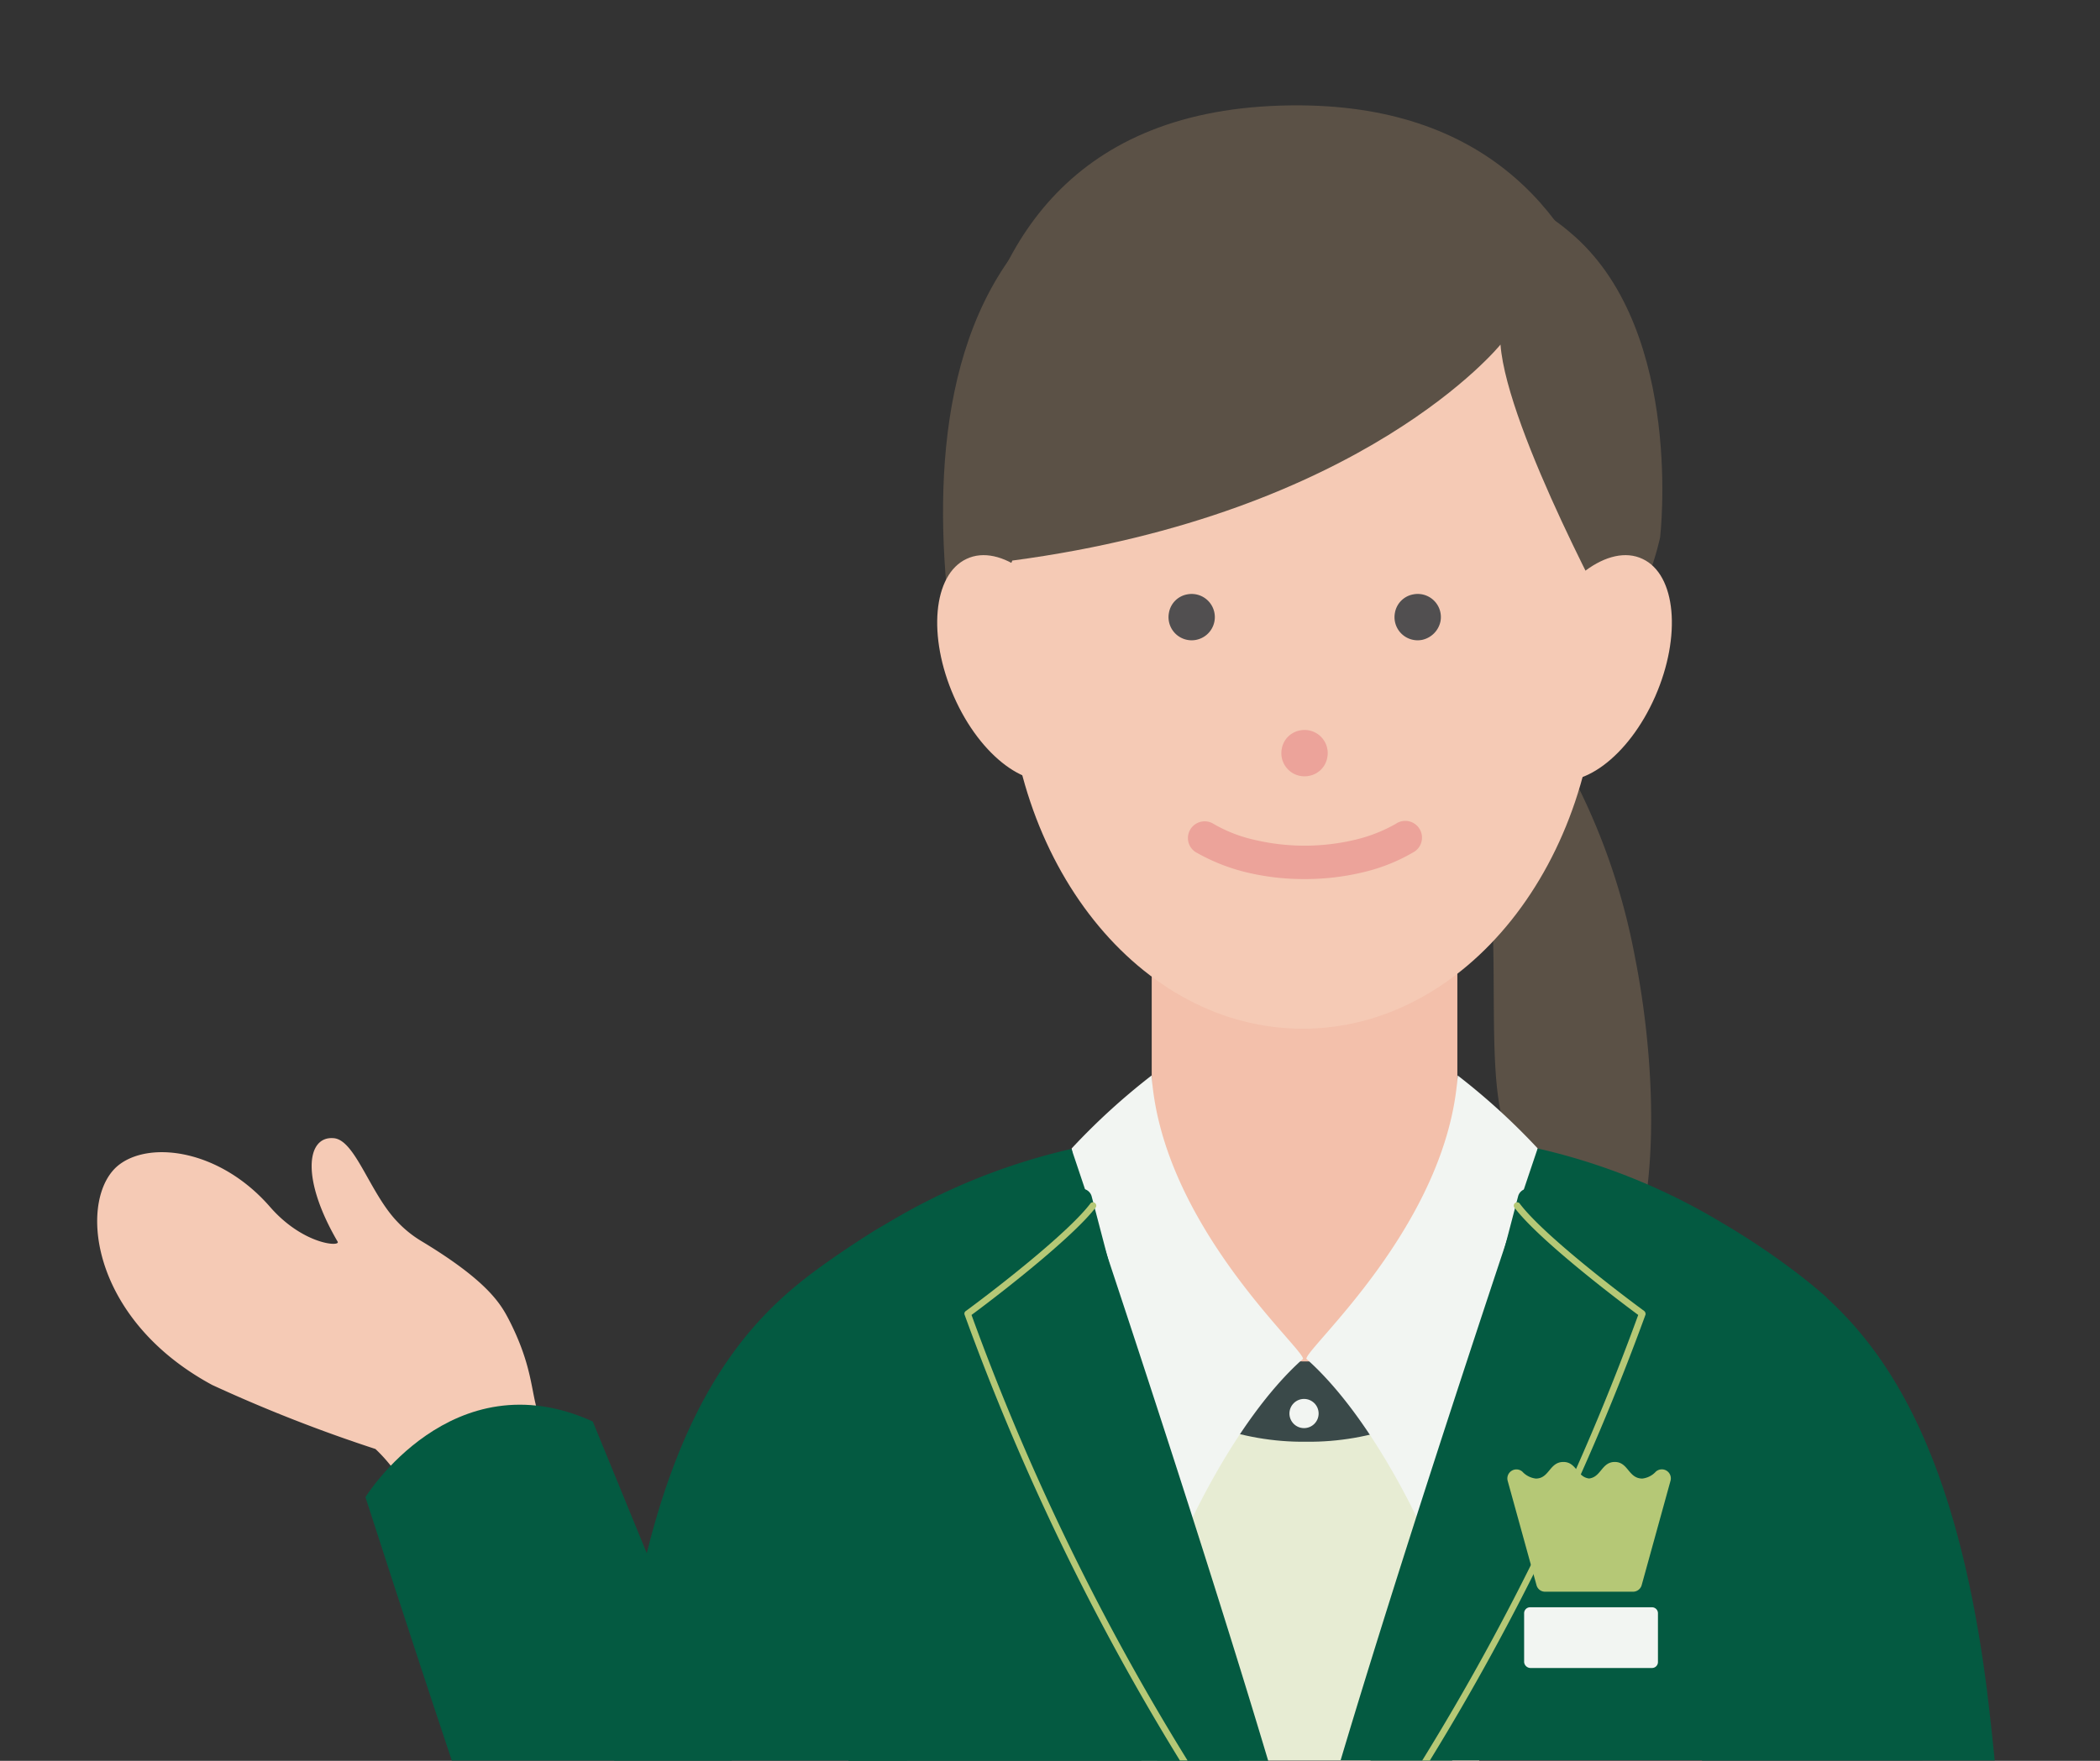 <svg id="グループ_9320" data-name="グループ 9320" xmlns="http://www.w3.org/2000/svg" xmlns:xlink="http://www.w3.org/1999/xlink" viewBox="0 0 124 104">
  <rect x="0" y="0" width="124" height="104" fill="#333333" stroke="none"/>
  <defs>
    <clipPath id="clip-path">
      <rect id="長方形_3726" data-name="長方形 3726" width="120" height="100" transform="translate(2 4)" fill="none"/>
    </clipPath>
  </defs>
  <g id="グループ_9319" data-name="グループ 9319">
    <g id="グループ_9318" data-name="グループ 9318" clip-path="url(#clip-path)">
      <g id="マスクグループ_555" data-name="マスクグループ 555">
        <g id="グループ_9290" data-name="グループ 9290">
          <path id="パス_9465" data-name="パス 9465" d="M30.128,78.1c-.49-.96-1.156-2.332-5.252-4.8a6.637,6.637,0,0,1-1.411-1.137c-1.626-1.685-2.489-4.84-3.762-4.938-1.607-.137-1.94,2.391.235,6.114.176.314-2.038.176-3.978-2.038-2.92-3.37-7.015-3.939-8.9-2.528C4.591,70.615,5.14,77.807,12.527,81.8a88.755,88.755,0,0,0,9.641,3.782c3.194,3,3.018,7.505,6.937,5.624,5.114-2.449,4.507-4.644,3.077-6.878C31.225,82.783,31.754,81.352,30.128,78.1Z" fill="#f5cab5"/>
          <g id="グループ_9289" data-name="グループ 9289">
            <path id="パス_9466" data-name="パス 9466" d="M77.431,103.339" fill="#8a8a8a"/>
            <path id="パス_9467" data-name="パス 9467" d="M26.679,103.986c-2.587-7.74-5.1-15.559-5.1-15.559s5.1-8.25,13.423-4.468l8.21,20.027Z" fill="#045a41"/>
            <g id="グループ_9288" data-name="グループ 9288">
              <rect id="長方形_3701" data-name="長方形 3701" width="18.047" height="35.487" transform="translate(68.006 52.136)" fill="#f3c0ab"/>
              <g id="グループ_9274" data-name="グループ 9274">
                <path id="パス_9468" data-name="パス 9468" d="M93.166,46.434a38.331,38.331,0,0,1,3.351,9.974c1.293,6.447,1.626,15.206-1,19.85l-4.076-.235s-.176-.98-2.685-9.759c-1.235-4.331.353-14.128-1.881-18.831Z" fill="#5b5146"/>
                <g id="グループ_9273" data-name="グループ 9273">
                  <path id="パス_9469" data-name="パス 9469" d="M98.026,31.737s-3.135,15.5-18.243,15.5c-14.128,0-22.162,2.547-23.73-10.993-.98-8.367-.392-18.537,6.525-24.1,6.369-5.114,23.808-3.8,30.02,1.489l.411.353C99.436,19.764,98.026,31.737,98.026,31.737Z" fill="#5b5146"/>
                  <path id="パス_9470" data-name="パス 9470" d="M59.462,38.794c0,12.169,7.838,21.966,17.46,21.966,9.6,0,17.46-9.8,17.46-21.966,0-19.419-7.838-25.3-17.46-25.3S59.462,19.765,59.462,38.794Z" fill="#f5cab5"/>
                  <path id="パス_9471" data-name="パス 9471" d="M95.556,37.439S88.992,25.466,88.6,20.352c0,0-8.034,9.994-28.825,12.757L57.62,38.2S50.37,6,76.843,6.224C99.063,6.42,97.32,32.148,95.556,37.439Z" fill="#5b5146"/>
                  <path id="パス_9472" data-name="パス 9472" d="M56.327,41.143c-1.568-3.566-1.234-7.211.745-8.132,1.979-.941,4.86,1.2,6.427,4.762s1.234,7.211-.745,8.132S57.894,44.71,56.327,41.143Z" fill="#f5cab5"/>
                  <path id="パス_9473" data-name="パス 9473" d="M97.732,41.143c1.568-3.566,1.235-7.211-.745-8.132-1.979-.941-4.86,1.2-6.427,4.762s-1.235,7.211.745,8.132S96.164,44.71,97.732,41.143Z" fill="#f5cab5"/>
                  <g id="グループ_9272" data-name="グループ 9272">
                    <path id="パス_9474" data-name="パス 9474" d="M77.294,45.826a1.366,1.366,0,0,1-1.607-1.607,1.334,1.334,0,0,1,1.078-1.078,1.366,1.366,0,0,1,1.607,1.607A1.337,1.337,0,0,1,77.294,45.826Z" fill="#eca39a"/>
                    <g id="グループ_9270" data-name="グループ 9270">
                      <path id="パス_9475" data-name="パス 9475" d="M83.976,37.792a1.366,1.366,0,0,1-1.607-1.607,1.337,1.337,0,0,1,1.078-1.078,1.366,1.366,0,0,1,1.607,1.607A1.413,1.413,0,0,1,83.976,37.792Z" fill="#514f50"/>
                      <path id="パス_9476" data-name="パス 9476" d="M70.632,37.792a1.366,1.366,0,0,1-1.607-1.607A1.332,1.332,0,0,1,70.1,35.107a1.368,1.368,0,0,1,.529,2.685Z" fill="#514f50"/>
                    </g>
                    <g id="グループ_9271" data-name="グループ 9271">
                      <path id="パス_9477" data-name="パス 9477" d="M77.039,51.921a14.688,14.688,0,0,0,3.488-.411,10.686,10.686,0,0,0,2.9-1.156.988.988,0,1,0-.9-1.761.833.833,0,0,0-.1.061,9.093,9.093,0,0,1-2.391.941,12.915,12.915,0,0,1-6,0,8.443,8.443,0,0,1-2.391-.941.988.988,0,0,0-1.1,1.639.977.977,0,0,0,.1.061,11.363,11.363,0,0,0,2.9,1.156A14.434,14.434,0,0,0,77.039,51.921Z" fill="#eca39a"/>
                    </g>
                  </g>
                </g>
              </g>
              <g id="グループ_9275" data-name="グループ 9275">
                <rect id="長方形_3702" data-name="長方形 3702" width="19.948" height="22.476" transform="translate(67.398 81.51)" fill="#e7ecd3"/>
              </g>
              <g id="グループ_9276" data-name="グループ 9276">
                <path id="パス_9478" data-name="パス 9478" d="M61.539,70.673c.313,8.9,7.936,14.579,15.578,14.481,7.642.1,15.284-5.585,15.578-14.481-1.411.98-3.723,1.333-5.114,1.568-.882,4.977-5.663,8.25-10.464,8.171-4.8.059-9.582-3.194-10.464-8.171C65.239,72.006,62.93,71.653,61.539,70.673Z" fill="#3a4949"/>
                <circle id="楕円形_290" data-name="楕円形 290" cx="0.862" cy="0.862" r="0.862" transform="translate(76.138 82.626)" fill="#f2f5f2"/>
              </g>
              <g id="グループ_9279" data-name="グループ 9279">
                <g id="グループ_9278" data-name="グループ 9278">
                  <g id="グループ_9277" data-name="グループ 9277">
                    <path id="パス_9479" data-name="パス 9479" d="M86.073,63.521A39.281,39.281,0,0,1,90.8,67.832c-1.411,8.014-4.8,20.712-5.957,23.24a.272.272,0,0,1-.509.02S81.351,84,77.138,80.256C77.117,79.609,85.465,72.339,86.073,63.521Z" fill="#f2f5f2"/>
                  </g>
                </g>
              </g>
              <g id="グループ_9282" data-name="グループ 9282">
                <g id="グループ_9281" data-name="グループ 9281">
                  <g id="グループ_9280" data-name="グループ 9280">
                    <path id="パス_9480" data-name="パス 9480" d="M68,63.521a39.2,39.2,0,0,0-4.722,4.311c1.411,8.014,4.8,20.712,5.957,23.24a.272.272,0,0,0,.51.02S72.728,84,76.941,80.256C76.941,79.609,68.613,72.339,68,63.521Z" fill="#f2f5f2"/>
                  </g>
                </g>
              </g>
              <g id="グループ_9283" data-name="グループ 9283">
                <path id="パス_9481" data-name="パス 9481" d="M50.1,103.986l-3.88-27.334a39.721,39.721,0,0,1,5.82-4.193,37,37,0,0,1,11.228-4.6s7.074,20.928,11.62,36.154H50.1Z" fill="#045a41"/>
                <path id="パス_9482" data-name="パス 9482" d="M79.155,103.986C83.7,88.76,90.795,67.832,90.795,67.832a37,37,0,0,1,11.228,4.6,39.721,39.721,0,0,1,5.82,4.193l-3.88,27.336H79.155Z" fill="#045a41"/>
              </g>
              <g id="グループ_9284" data-name="グループ 9284">
                <path id="パス_9483" data-name="パス 9483" d="M53.564,103.986h-17.3c.137-1.391.294-2.822.47-4.252,2.547-19.889,9.758-23.612,14.54-26.806a9.961,9.961,0,0,1,1.411-.8c1.9-.882,6.486,4.762,5.937,16.205C58.423,92.659,55.386,97.068,53.564,103.986Z" fill="#045a41"/>
              </g>
              <g id="グループ_9286" data-name="グループ 9286">
                <g id="グループ_9285" data-name="グループ 9285">
                  <path id="パス_9484" data-name="パス 9484" d="M68.339,103.986A127.861,127.861,0,0,1,55.72,77.356a.608.608,0,0,1,.274-.705A32.046,32.046,0,0,0,63.4,70.42a.616.616,0,0,1,1.058.235l8.72,33.332Z" fill="#045a41"/>
                </g>
              </g>
              <path id="パス_9485" data-name="パス 9485" d="M57.366,77.666a142.1,142.1,0,0,0,12.757,26.317h-.451A143.651,143.651,0,0,1,56.955,77.647a.185.185,0,0,1,.078-.216c2.155-1.587,6.133-4.723,7.368-6.369a.2.2,0,0,1,.313.235C63.46,72.946,59.56,76.042,57.366,77.666Z" fill="#b5c876"/>
              <g id="グループ_9287" data-name="グループ 9287">
                <path id="パス_9488" data-name="パス 9488" d="M100.5,103.986c-1.822-6.917-4.86-11.307-5.075-15.657-.529-11.444,4.037-17.087,5.937-16.205a6.663,6.663,0,0,1,1.411.8c4.781,3.194,11.992,6.917,14.54,26.806.176,1.45.333,2.861.47,4.252Z" fill="#045a41"/>
              </g>
              <path id="パス_9489" data-name="パス 9489" d="M85.742,103.986h-4.82l8.72-33.332a.613.613,0,0,1,1.058-.235,31.638,31.638,0,0,0,7.407,6.231.623.623,0,0,1,.274.705A130.786,130.786,0,0,1,85.742,103.986Z" fill="#045a41"/>
              <path id="パス_9490" data-name="パス 9490" d="M84.427,103.985h-.451A143.483,143.483,0,0,0,96.733,77.666c-2.195-1.626-6.094-4.7-7.329-6.368a.2.2,0,0,1,.314-.235c1.235,1.666,5.212,4.781,7.368,6.369a.232.232,0,0,1,.078.216A145.57,145.57,0,0,1,84.427,103.985Z" fill="#b5c876"/>
              <path id="パス_9486" data-name="パス 9486" d="M90.373,98.518h7.172a.351.351,0,0,0,.353-.349V95.285a.351.351,0,0,0-.349-.353h-7.2a.351.351,0,0,0-.353.349v2.884A.382.382,0,0,0,90.373,98.518Z" fill="#f2f5f2"/>
              <path id="パス_9487" data-name="パス 9487" d="M90.726,93.62l-1.7-6.153a.534.534,0,0,1,.862-.549,1.281,1.281,0,0,0,.8.411c.8,0,.8-.98,1.626-.98.745,0,.8.823,1.43.96a.279.279,0,0,0,.176,0c.627-.137.686-.96,1.43-.96.8,0,.8.98,1.626.98a1.281,1.281,0,0,0,.8-.411.532.532,0,0,1,.862.549l-1.7,6.153a.53.53,0,0,1-.529.392H91.216A.519.519,0,0,1,90.726,93.62Z" fill="#b5c876"/>
            </g>
          </g>
        </g>
      </g>
    </g>
  </g>
  <rect id="長方形_3727" data-name="長方形 3727" width="124" height="104" fill="#896a4c" opacity="0"/>
</svg>
